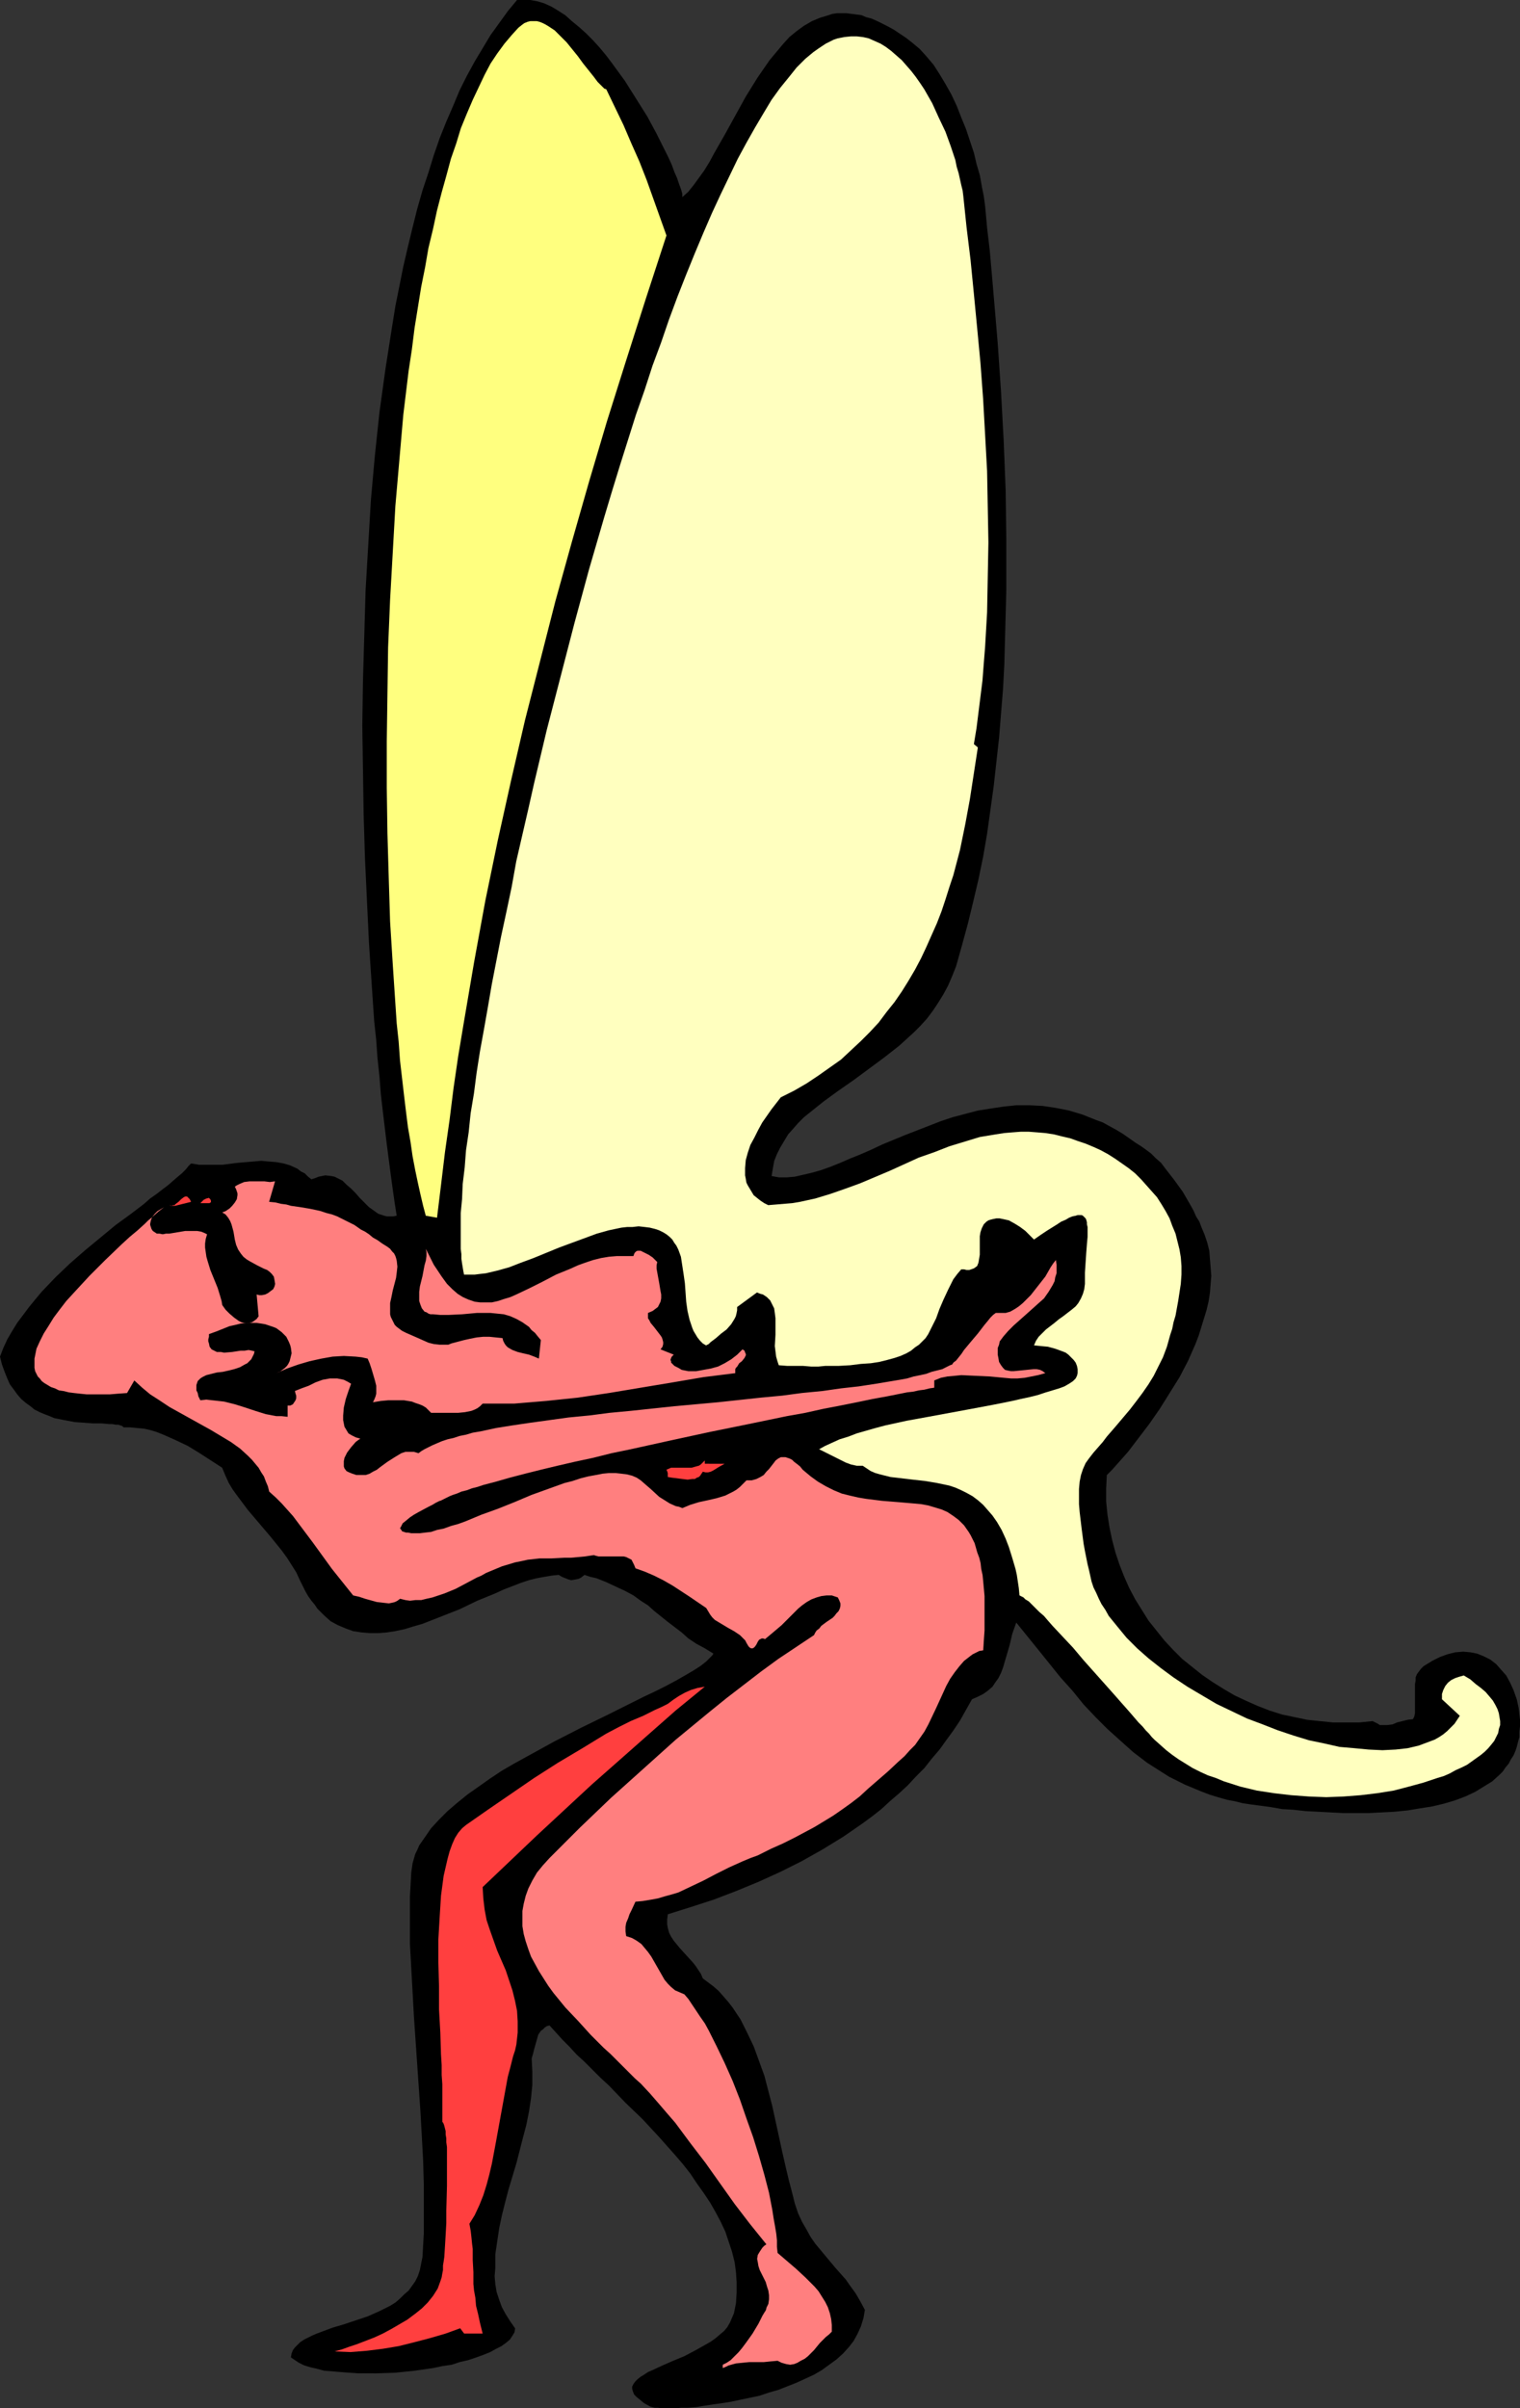 <?xml version="1.0" encoding="UTF-8" standalone="no"?>
<svg
   version="1.0"
   width="98.288mm"
   height="155.668mm"
   id="svg8"
   sodipodi:docname="Fairy 014.wmf"
   xmlns:inkscape="http://www.inkscape.org/namespaces/inkscape"
   xmlns:sodipodi="http://sodipodi.sourceforge.net/DTD/sodipodi-0.dtd"
   xmlns="http://www.w3.org/2000/svg"
   xmlns:svg="http://www.w3.org/2000/svg">
  <rect width="100%" height="100%" fill="#333333" stroke="none"/>
  <sodipodi:namedview
     id="namedview8"
     pagecolor="#ffffff"
     bordercolor="#000000"
     borderopacity="0.25"
     inkscape:showpageshadow="2"
     inkscape:pageopacity="0.0"
     inkscape:pagecheckerboard="0"
     inkscape:deskcolor="#d1d1d1"
     inkscape:document-units="mm" />
  <defs
     id="defs1">
    <pattern
       id="WMFhbasepattern"
       patternUnits="userSpaceOnUse"
       width="6"
       height="6"
       x="0"
       y="0" />
  </defs>
  <path
     style="fill:#000000;fill-opacity:1;fill-rule:evenodd;stroke:none"
     d="m 166.755,48.154 1.454,-1.293 1.293,-1.616 1.293,-1.778 1.293,-1.778 1.293,-2.101 1.131,-2.101 2.585,-4.525 2.585,-4.686 2.585,-4.686 2.909,-4.686 1.454,-2.101 1.454,-2.101 1.616,-1.939 1.616,-1.939 1.616,-1.778 1.777,-1.454 1.777,-1.293 1.939,-1.131 1.939,-0.808 2.101,-0.646 0.97,-0.323 1.131,-0.162 h 1.131 1.131 l 1.293,0.162 2.424,0.323 1.131,0.485 1.293,0.323 1.454,0.646 1.293,0.646 1.293,0.646 1.454,0.808 1.454,0.97 1.454,0.97 1.454,1.131 1.939,1.616 1.616,1.778 1.777,2.101 1.454,2.262 1.454,2.424 1.454,2.585 1.293,2.747 1.131,2.909 1.131,2.747 0.97,2.909 0.97,2.909 0.646,2.747 0.808,2.747 0.485,2.747 0.485,2.424 0.323,2.424 0.485,5.333 0.646,5.494 0.485,5.494 0.485,5.656 0.485,5.656 0.485,5.817 0.808,11.796 0.646,11.958 0.485,12.119 0.162,12.119 v 12.281 l -0.323,12.119 -0.162,5.979 -0.323,6.14 -0.485,5.979 -0.485,5.979 -0.646,5.817 -0.646,5.817 -0.808,5.817 -0.808,5.817 -0.97,5.656 -1.131,5.494 -1.293,5.494 -1.293,5.333 -1.454,5.333 -1.454,5.171 -0.97,2.424 -0.97,2.262 -1.131,2.101 -1.293,2.101 -1.293,1.939 -1.454,1.939 -1.616,1.778 -1.616,1.616 -1.777,1.616 -1.777,1.616 -3.716,2.909 -3.716,2.747 -3.716,2.747 -3.716,2.585 -3.555,2.585 -1.616,1.293 -1.616,1.293 -1.616,1.293 -1.454,1.454 -1.131,1.293 -1.293,1.454 -0.97,1.616 -0.97,1.616 -0.808,1.616 -0.646,1.616 -0.323,1.778 -0.323,1.939 1.777,0.323 h 1.939 l 1.939,-0.162 2.101,-0.485 2.101,-0.485 2.262,-0.646 2.262,-0.808 2.424,-0.97 2.585,-1.131 2.424,-0.97 2.585,-1.131 2.747,-1.293 5.494,-2.262 5.817,-2.262 2.909,-1.131 2.909,-0.97 3.07,-0.808 3.07,-0.808 3.07,-0.485 3.232,-0.485 3.07,-0.323 h 3.232 l 3.232,0.162 3.232,0.485 3.232,0.646 3.232,0.97 3.232,1.293 1.777,0.646 1.454,0.808 1.777,0.97 1.616,0.97 1.616,1.131 1.616,1.131 1.293,0.808 1.131,0.808 1.293,0.97 1.131,1.131 1.293,1.131 0.97,1.293 2.262,2.909 2.101,2.909 1.777,3.07 0.808,1.454 0.646,1.454 0.808,1.293 0.485,1.293 0.808,1.939 0.646,1.939 0.485,1.939 0.162,2.101 0.162,1.939 0.162,2.101 -0.162,1.939 -0.162,2.101 -0.323,2.101 -0.485,2.101 -0.646,2.101 -0.646,2.101 -0.646,2.101 -0.808,2.101 -1.777,4.04 -2.101,4.04 -2.424,3.878 -2.424,3.878 -2.585,3.717 -2.585,3.393 -2.585,3.393 -2.585,2.909 -1.293,1.454 -1.293,1.293 -0.162,3.232 v 3.232 l 0.323,3.232 0.485,3.07 0.646,3.07 0.808,3.07 0.97,2.909 1.131,2.909 1.293,2.909 1.454,2.747 1.616,2.585 1.616,2.585 1.939,2.424 1.939,2.424 2.101,2.262 2.262,2.262 2.424,1.939 2.424,1.939 2.585,1.778 2.585,1.616 2.747,1.616 2.747,1.293 2.909,1.293 2.909,1.131 3.07,0.97 3.07,0.646 3.07,0.646 3.07,0.323 3.232,0.323 h 3.232 3.232 l 3.232,-0.323 0.646,0.323 0.646,0.323 0.485,0.323 h 0.646 1.131 l 1.293,-0.162 1.131,-0.485 1.293,-0.323 1.293,-0.323 1.293,-0.162 0.323,-0.646 0.162,-0.808 v -1.778 -1.778 -0.97 -0.808 -1.778 l 0.162,-0.808 v -0.808 l 0.323,-0.808 0.485,-0.646 0.485,-0.646 0.646,-0.646 2.101,-1.293 1.939,-0.97 1.777,-0.646 1.939,-0.485 1.939,-0.162 1.777,0.162 1.616,0.323 1.616,0.646 1.616,0.808 1.454,1.131 1.131,1.293 1.293,1.454 0.97,1.778 0.808,1.778 0.808,2.262 0.485,2.262 0.162,1.454 0.162,1.454 v 1.293 l -0.162,1.454 v 1.293 l -0.323,1.131 -0.323,1.293 -0.323,0.97 -0.485,1.131 -0.646,0.97 -0.485,0.97 -0.808,0.97 -0.646,0.97 -0.808,0.808 -1.777,1.616 -2.101,1.293 -2.101,1.293 -2.424,1.131 -2.585,0.97 -2.747,0.808 -2.747,0.646 -3.07,0.485 -2.909,0.485 -3.232,0.323 -3.07,0.162 -3.232,0.162 h -3.07 -3.232 l -3.07,-0.162 -3.07,-0.162 -3.07,-0.162 -2.909,-0.323 -2.747,-0.162 -2.747,-0.485 -2.424,-0.323 -2.424,-0.323 -2.101,-0.323 -1.939,-0.485 -1.777,-0.323 -2.262,-0.646 -2.101,-0.646 -2.101,-0.808 -1.939,-0.808 -1.939,-0.808 -1.939,-0.97 -1.939,-0.97 -1.777,-1.131 -3.555,-2.262 -3.393,-2.585 -3.07,-2.747 -3.232,-2.909 -2.909,-2.909 -2.909,-3.07 -2.747,-3.393 -2.909,-3.232 -5.332,-6.625 -5.494,-6.787 -0.97,2.747 -0.646,2.747 -0.808,2.747 -0.808,2.747 -0.485,1.293 -0.646,1.293 -0.808,1.131 -0.646,0.97 -1.131,0.97 -1.131,0.808 -1.293,0.646 -1.454,0.646 -1.454,2.585 -1.454,2.585 -1.616,2.424 -1.777,2.424 -1.616,2.262 -1.939,2.262 -1.777,2.262 -2.101,2.101 -1.939,2.101 -2.101,1.939 -2.262,1.939 -2.101,1.939 -2.262,1.778 -2.424,1.778 -4.686,3.232 -5.009,3.07 -5.171,2.909 -5.171,2.585 -5.332,2.424 -5.494,2.262 -5.494,2.101 -5.494,1.778 -5.655,1.778 -0.162,1.293 v 1.131 l 0.162,0.97 0.323,1.131 0.485,0.97 0.646,0.97 1.454,1.778 3.232,3.555 0.646,0.808 0.646,0.97 0.646,0.97 0.485,1.131 1.293,0.97 1.293,0.97 1.293,1.131 1.131,1.293 1.131,1.293 1.131,1.454 0.97,1.454 0.97,1.454 1.616,3.232 1.616,3.393 1.293,3.555 1.293,3.555 0.97,3.717 0.97,3.717 1.616,7.433 0.808,3.717 0.808,3.555 0.808,3.393 0.808,3.07 0.646,2.585 0.808,2.424 0.97,2.101 1.131,1.939 0.97,1.778 1.131,1.616 2.424,2.909 2.424,2.909 2.585,2.909 1.131,1.616 1.293,1.778 1.131,1.939 1.131,2.101 -0.323,1.939 -0.646,2.101 -0.808,1.778 -0.97,1.778 -1.131,1.454 -1.454,1.616 -1.616,1.454 -1.777,1.293 -1.777,1.293 -1.939,1.131 -2.101,0.97 -2.101,0.97 -4.524,1.778 -2.262,0.646 -2.424,0.808 -4.686,0.97 -2.262,0.485 -2.101,0.323 -2.262,0.323 -2.101,0.323 -1.939,0.323 -1.939,0.162 h -1.777 l -1.616,0.162 h -1.454 -1.454 l -1.131,-0.162 h -0.808 l -0.646,-0.162 -0.485,-0.162 -1.454,-0.808 -0.97,-0.808 -0.808,-0.646 -0.646,-0.646 -0.323,-0.808 -0.162,-0.646 v -0.485 l 0.323,-0.646 0.485,-0.646 0.485,-0.485 0.808,-0.646 0.808,-0.485 0.97,-0.646 1.131,-0.485 2.424,-1.131 2.585,-1.131 2.747,-1.131 2.747,-1.454 2.585,-1.454 1.131,-0.646 1.131,-0.808 1.131,-0.97 0.97,-0.808 0.808,-0.97 0.646,-1.131 0.485,-1.131 0.485,-1.131 0.485,-2.424 0.162,-2.585 v -2.585 l -0.162,-2.424 -0.323,-2.424 -0.646,-2.585 -0.808,-2.424 -0.808,-2.424 -1.131,-2.424 -1.293,-2.424 -1.293,-2.262 -1.616,-2.424 -1.616,-2.262 -1.616,-2.424 -1.777,-2.262 -1.939,-2.262 -3.878,-4.363 -4.04,-4.363 -4.201,-4.04 -4.04,-4.201 -2.101,-1.939 -1.939,-1.939 -1.939,-1.939 -1.939,-1.778 -1.777,-1.939 -1.616,-1.616 -1.616,-1.778 -1.616,-1.778 -0.646,0.162 -0.485,0.323 -0.485,0.485 -0.485,0.323 -0.646,0.97 -0.323,1.131 -0.646,2.262 -0.323,1.293 -0.323,1.131 0.162,3.232 v 3.232 l -0.323,3.232 -0.485,3.232 -0.646,3.232 -0.808,3.07 -1.616,6.302 -0.97,3.232 -0.97,3.232 -0.808,3.07 -0.808,3.232 -0.646,3.07 -0.485,3.232 -0.485,3.232 v 3.393 l -0.162,1.939 0.162,1.939 0.323,1.939 0.646,1.939 0.646,1.778 0.97,1.778 1.131,1.778 1.131,1.616 -0.162,0.97 -0.485,0.808 -0.646,0.97 -0.97,0.808 -1.131,0.808 -1.293,0.646 -1.454,0.808 -1.616,0.646 -1.777,0.646 -1.939,0.646 -2.101,0.485 -1.939,0.646 -2.262,0.323 -2.262,0.485 -4.524,0.646 -4.686,0.485 -4.848,0.162 H 89.518 87.417 l -2.262,-0.162 -2.101,-0.162 -1.939,-0.162 -1.939,-0.162 -1.777,-0.485 -1.454,-0.323 -1.616,-0.485 -1.293,-0.646 -0.97,-0.646 -0.97,-0.646 0.162,-0.97 0.323,-0.808 0.485,-0.646 0.646,-0.646 0.646,-0.646 0.97,-0.646 0.97,-0.485 0.97,-0.485 1.131,-0.485 1.293,-0.485 2.585,-0.97 2.747,-0.808 2.909,-0.97 2.909,-0.97 2.909,-1.293 2.585,-1.293 1.293,-0.808 1.131,-0.97 0.97,-0.97 1.131,-0.97 0.808,-1.131 0.808,-1.131 0.646,-1.293 0.485,-1.454 0.323,-1.616 0.323,-1.616 0.323,-5.817 v -5.817 -5.979 l -0.162,-5.817 -0.323,-5.979 -0.323,-5.817 -0.808,-11.796 -0.808,-11.796 -0.646,-11.796 -0.323,-5.817 v -5.817 -5.817 l 0.323,-5.817 0.162,-1.131 0.162,-1.131 0.323,-1.131 0.323,-1.131 0.485,-0.97 0.485,-1.131 1.454,-2.101 1.454,-2.101 1.939,-2.101 2.101,-2.101 2.262,-1.939 2.585,-2.101 2.747,-1.939 2.747,-1.939 2.909,-1.939 3.07,-1.778 3.232,-1.778 6.463,-3.555 6.625,-3.393 6.302,-3.07 3.232,-1.616 2.909,-1.454 2.909,-1.454 2.747,-1.293 2.585,-1.293 2.424,-1.293 2.262,-1.293 1.939,-1.131 1.777,-1.131 1.454,-1.131 0.485,-0.485 0.485,-0.485 0.485,-0.485 0.323,-0.485 -2.101,-1.293 -2.101,-1.131 -1.939,-1.293 -1.616,-1.454 -3.393,-2.585 -3.232,-2.585 -1.616,-1.454 -1.777,-1.131 -1.777,-1.293 -2.101,-1.131 -2.101,-0.97 -2.424,-1.131 -2.424,-0.97 -1.454,-0.323 -1.454,-0.485 -0.808,0.646 -0.646,0.323 -0.808,0.162 -0.97,0.162 -0.646,-0.162 -0.808,-0.323 -0.808,-0.323 -0.808,-0.485 -1.616,0.162 -1.939,0.323 -1.777,0.323 -1.939,0.485 -1.939,0.646 -2.101,0.808 -2.101,0.808 -2.101,0.97 -4.363,1.778 -4.363,2.101 -4.524,1.778 -4.524,1.778 -2.262,0.646 -2.101,0.646 -2.262,0.485 -2.101,0.323 -2.101,0.162 h -2.101 l -1.939,-0.162 -2.101,-0.323 -1.777,-0.646 -1.939,-0.808 -1.777,-0.97 -1.616,-1.454 -0.808,-0.808 -0.808,-0.808 -0.646,-0.97 -0.808,-0.97 -0.808,-1.131 -0.646,-1.131 -0.646,-1.293 -0.646,-1.293 -0.97,-2.101 -1.131,-1.778 -1.131,-1.778 -1.293,-1.778 -2.747,-3.393 -2.747,-3.232 -2.747,-3.232 -2.424,-3.232 -1.293,-1.778 -0.97,-1.616 -0.808,-1.778 -0.808,-1.939 -2.747,-1.778 -2.747,-1.778 -2.909,-1.778 -3.07,-1.454 -2.909,-1.293 -1.616,-0.646 -1.616,-0.485 -1.454,-0.323 -1.616,-0.162 -1.777,-0.162 h -1.616 l -0.323,-0.323 -0.485,-0.162 -0.485,-0.162 h -0.646 l -0.808,-0.162 h -0.808 l -1.777,-0.162 h -2.101 l -2.262,-0.162 -2.262,-0.162 -2.585,-0.485 -2.424,-0.485 -1.131,-0.485 -1.293,-0.485 -1.131,-0.485 -1.293,-0.646 -0.97,-0.808 -1.131,-0.808 -1.131,-0.97 -0.97,-1.131 -0.808,-1.131 -0.97,-1.293 -0.646,-1.454 -0.646,-1.616 -0.646,-1.778 L 0,331.423 l 0.808,-2.101 0.97,-2.101 1.131,-1.939 1.293,-2.101 1.454,-1.939 1.454,-1.939 1.454,-1.778 1.616,-1.939 3.393,-3.555 3.555,-3.393 3.716,-3.232 3.716,-3.07 3.716,-3.07 3.555,-2.585 3.393,-2.585 1.454,-1.293 1.616,-1.131 1.454,-1.131 1.293,-0.97 1.293,-1.131 1.131,-0.97 0.97,-0.808 0.97,-0.97 0.646,-0.808 0.646,-0.646 1.939,0.323 h 1.939 1.939 1.777 l 3.878,-0.485 3.878,-0.323 1.777,-0.162 1.777,0.162 1.939,0.162 1.777,0.323 1.616,0.485 1.777,0.808 0.808,0.646 0.97,0.485 0.808,0.808 0.808,0.646 0.97,-0.323 0.808,-0.323 0.808,-0.162 0.808,-0.162 1.454,0.162 0.808,0.162 0.646,0.323 1.293,0.646 0.97,0.97 1.131,0.97 1.131,1.131 0.97,1.131 1.131,1.131 1.131,1.131 1.131,0.808 1.131,0.808 1.454,0.485 0.646,0.162 h 0.808 0.808 l 0.808,-0.162 -0.485,-3.07 -0.485,-3.393 -0.485,-3.555 -0.485,-3.717 -0.485,-3.717 -0.485,-4.04 -0.485,-4.04 -0.485,-4.201 -0.323,-4.201 -0.485,-4.525 -0.323,-4.525 -0.485,-4.525 -0.323,-4.686 -0.323,-4.848 -0.323,-4.848 -0.323,-5.009 -0.485,-10.18 -0.485,-10.342 -0.323,-10.665 -0.162,-10.827 -0.162,-10.827 0.162,-10.988 0.323,-11.15 0.323,-10.988 0.646,-10.988 0.646,-10.988 0.97,-10.827 1.131,-10.665 1.454,-10.503 0.808,-5.171 0.808,-5.171 0.808,-5.009 0.97,-4.848 0.97,-4.848 1.131,-4.848 1.131,-4.686 1.131,-4.525 1.293,-4.525 1.454,-4.363 1.293,-4.201 1.454,-4.201 1.616,-4.04 1.616,-3.717 1.616,-3.878 1.777,-3.555 1.939,-3.555 1.939,-3.232 1.939,-3.232 2.101,-2.909 2.101,-2.909 L 126.359,0 h 1.616 1.616 l 1.777,0.323 1.616,0.485 1.777,0.808 1.616,0.97 1.777,1.131 1.616,1.454 1.777,1.454 1.616,1.454 1.777,1.778 1.616,1.778 1.616,1.939 1.454,1.939 3.07,4.201 2.747,4.363 2.747,4.363 1.131,2.101 1.131,2.101 0.97,1.939 0.97,1.939 0.97,1.939 0.808,1.778 0.646,1.778 0.646,1.454 0.485,1.454 0.485,1.293 0.323,1.131 z"
     id="path1" />
  <path
     style="fill:#ffff7f;fill-opacity:1;fill-rule:evenodd;stroke:none"
     d="m 148.173,21.815 2.101,4.363 2.101,4.363 1.939,4.525 1.939,4.363 1.777,4.525 1.616,4.525 3.232,9.049 -5.009,15.351 -4.848,15.19 -4.686,14.866 -4.363,14.705 -4.201,14.705 -4.04,14.543 -3.716,14.543 -3.716,14.543 -3.393,14.705 -3.232,14.543 -3.07,14.866 -2.747,15.028 -1.293,7.595 -1.293,7.595 -1.293,7.756 -1.131,7.756 -0.97,7.756 -1.131,7.918 -0.97,8.08 -0.97,7.918 -2.747,-0.485 -0.646,-2.424 -0.646,-2.747 -0.646,-2.909 -0.646,-3.07 -0.646,-3.393 -0.485,-3.393 -0.646,-3.717 -0.485,-3.878 -0.485,-4.04 -0.485,-4.201 -0.485,-4.201 -0.323,-4.525 -0.485,-4.525 -0.323,-4.848 -0.323,-4.848 -0.323,-4.848 -0.323,-5.171 -0.323,-5.171 -0.323,-10.503 -0.162,-5.494 -0.162,-5.494 -0.162,-11.15 v -11.311 l 0.162,-11.473 0.162,-11.473 0.485,-11.635 0.646,-11.473 0.646,-11.473 0.97,-11.15 0.97,-11.15 1.293,-10.665 0.808,-5.333 0.646,-5.171 0.808,-5.009 0.808,-5.009 0.97,-4.848 0.808,-4.686 1.131,-4.686 0.97,-4.525 1.131,-4.363 1.131,-4.04 1.131,-4.201 1.293,-3.717 1.131,-3.717 1.454,-3.555 1.454,-3.393 1.454,-3.07 1.454,-3.07 1.454,-2.747 1.616,-2.424 1.777,-2.424 1.777,-2.101 1.616,-1.778 0.808,-0.646 0.646,-0.485 0.808,-0.323 0.646,-0.162 h 0.808 0.808 l 0.646,0.162 0.808,0.323 0.646,0.323 0.808,0.485 1.454,0.97 1.454,1.454 1.454,1.454 2.747,3.393 1.293,1.778 1.293,1.616 1.293,1.616 0.97,1.293 1.131,1.131 0.485,0.485 z"
     id="path2" />
  <path
     style="fill:#ffffbf;fill-opacity:1;fill-rule:evenodd;stroke:none"
     d="m 238.013,181.79 0.97,0.808 -0.97,6.302 -0.97,6.302 -1.131,6.14 -1.293,6.302 -1.616,6.14 -0.97,2.909 -0.97,3.07 -0.97,2.909 -1.131,2.909 -1.293,2.909 -1.293,2.909 -1.293,2.747 -1.454,2.747 -1.616,2.747 -1.616,2.585 -1.777,2.585 -1.939,2.424 -1.939,2.585 -2.101,2.262 -2.262,2.262 -2.424,2.262 -2.424,2.262 -2.747,1.939 -2.747,1.939 -2.909,1.939 -3.07,1.778 -3.232,1.616 -1.131,1.454 -1.131,1.454 -1.131,1.616 -1.131,1.616 -0.97,1.778 -0.97,1.939 -0.97,1.778 -0.646,1.939 -0.485,1.778 -0.162,1.939 v 0.97 0.808 l 0.162,0.808 0.162,0.97 0.323,0.646 0.485,0.808 0.485,0.808 0.485,0.808 0.808,0.646 0.808,0.646 0.97,0.646 0.97,0.485 1.939,-0.162 1.939,-0.162 1.939,-0.162 1.939,-0.323 3.716,-0.808 3.716,-1.131 3.716,-1.293 3.555,-1.293 7.271,-3.07 7.11,-3.232 3.716,-1.293 3.716,-1.454 3.716,-1.131 3.716,-1.131 3.878,-0.646 2.101,-0.323 1.939,-0.162 2.101,-0.162 h 1.939 l 2.101,0.162 1.939,0.162 2.101,0.323 1.939,0.485 2.101,0.485 1.777,0.646 1.939,0.646 1.939,0.808 1.777,0.808 1.777,0.97 1.777,1.131 1.616,1.131 1.616,1.131 1.616,1.293 1.454,1.454 1.293,1.454 1.293,1.454 1.293,1.454 1.131,1.778 0.97,1.616 0.97,1.778 0.646,1.778 0.808,1.939 0.485,1.939 0.485,1.939 0.323,1.939 0.162,2.101 v 2.101 l -0.162,2.262 -0.323,2.101 -0.323,2.101 -0.323,1.778 -0.323,1.778 -0.485,1.616 -0.323,1.616 -0.485,1.454 -0.808,2.909 -0.97,2.585 -1.131,2.262 -1.131,2.262 -1.293,2.101 -1.454,2.101 -1.454,1.939 -1.616,2.101 -1.777,2.101 -1.777,2.101 -2.101,2.424 -0.97,1.293 -1.131,1.293 -1.131,1.293 -1.131,1.454 -0.808,1.131 -0.646,1.454 -0.485,1.454 -0.323,1.616 -0.162,1.778 v 1.778 1.939 l 0.162,1.939 0.485,4.04 0.485,3.717 0.323,1.778 0.323,1.616 0.323,1.616 0.323,1.293 0.323,1.454 0.323,1.454 0.485,1.454 0.646,1.293 0.646,1.454 0.646,1.293 0.97,1.454 0.808,1.454 2.101,2.585 2.262,2.747 2.585,2.585 2.747,2.424 3.07,2.424 3.07,2.262 3.393,2.262 3.555,2.101 3.555,2.101 3.716,1.778 3.716,1.778 3.878,1.454 3.716,1.454 3.878,1.293 3.716,1.131 3.878,0.808 3.555,0.808 3.716,0.323 3.393,0.323 3.393,0.162 3.232,-0.162 1.454,-0.162 1.454,-0.162 2.747,-0.646 1.293,-0.485 1.293,-0.485 1.293,-0.485 1.131,-0.646 0.97,-0.646 0.97,-0.808 1.777,-1.778 0.646,-0.97 0.646,-0.97 -4.363,-4.04 v -1.293 l 0.323,-0.97 0.485,-0.97 0.646,-0.808 0.808,-0.646 0.97,-0.485 0.97,-0.323 1.131,-0.323 1.616,0.97 1.293,1.131 1.293,0.97 1.131,0.97 0.97,1.131 0.808,0.97 0.646,1.131 0.485,0.97 0.323,0.97 0.162,0.97 0.162,0.97 v 0.97 l -0.323,0.97 -0.162,0.97 -0.485,0.97 -0.485,0.97 -0.646,0.808 -0.808,0.97 -0.808,0.808 -0.97,0.808 -1.131,0.808 -1.131,0.808 -1.131,0.808 -1.293,0.646 -1.454,0.646 -1.454,0.808 -1.454,0.646 -1.616,0.485 -3.393,1.131 -3.555,0.97 -3.716,0.97 -4.04,0.646 -4.04,0.485 -4.201,0.323 -4.201,0.162 -4.201,-0.162 -4.363,-0.323 -4.201,-0.485 -4.201,-0.646 -4.04,-0.97 -4.04,-1.293 -1.939,-0.808 -1.939,-0.646 -1.777,-0.808 -1.939,-0.97 -3.393,-2.101 -1.616,-1.131 -1.454,-1.131 -1.454,-1.293 -1.454,-1.293 -0.646,-0.646 -0.646,-0.808 -0.808,-0.808 -0.808,-0.97 -0.97,-0.97 -0.97,-1.131 -0.97,-1.131 -1.131,-1.293 -1.293,-1.454 -1.131,-1.293 -2.585,-2.909 -5.332,-5.979 -2.585,-3.07 -2.585,-2.747 -2.424,-2.585 -1.131,-1.293 -0.97,-1.131 -1.131,-0.97 -0.97,-0.97 -0.808,-0.808 -0.808,-0.808 -0.808,-0.485 -0.485,-0.485 -0.646,-0.323 -0.323,-0.162 -0.162,-1.778 -0.485,-3.232 -0.323,-1.454 -0.808,-2.747 -0.808,-2.585 -0.808,-2.101 -0.97,-2.101 -1.131,-1.939 -1.131,-1.616 -1.131,-1.293 -1.131,-1.293 -1.293,-1.131 -1.293,-0.97 -1.454,-0.808 -1.293,-0.646 -1.454,-0.646 -1.454,-0.485 -3.07,-0.646 -2.909,-0.485 -2.909,-0.323 -2.747,-0.323 -2.747,-0.323 -1.293,-0.323 -1.293,-0.323 -1.131,-0.323 -1.131,-0.485 -0.97,-0.646 -0.97,-0.646 h -0.808 -0.646 l -1.454,-0.323 -1.293,-0.485 -1.293,-0.646 -2.585,-1.293 -1.293,-0.646 -1.293,-0.646 1.454,-0.808 1.777,-0.808 1.777,-0.808 2.101,-0.646 2.101,-0.808 2.262,-0.646 2.262,-0.646 2.424,-0.646 5.171,-1.131 5.332,-0.97 10.503,-1.939 5.171,-0.97 4.848,-0.97 2.101,-0.485 2.262,-0.485 1.939,-0.485 1.939,-0.646 1.616,-0.485 1.616,-0.485 1.293,-0.485 1.131,-0.646 0.97,-0.646 0.646,-0.646 0.323,-0.646 0.162,-0.646 v -0.97 l -0.162,-0.808 -0.323,-0.808 -0.485,-0.646 -0.646,-0.646 -0.646,-0.646 -0.646,-0.485 -0.808,-0.323 -1.777,-0.646 -1.777,-0.485 -1.777,-0.162 -1.616,-0.162 0.485,-1.131 0.646,-0.97 0.97,-0.97 0.808,-0.808 2.101,-1.616 0.97,-0.808 1.131,-0.808 2.101,-1.616 0.97,-0.808 0.646,-0.808 0.646,-1.131 0.485,-1.131 0.323,-1.131 0.162,-1.293 v -2.747 l 0.162,-2.424 0.162,-2.424 0.162,-2.101 0.162,-1.778 v -1.616 -0.808 l -0.162,-0.646 v -0.485 l -0.162,-0.646 -0.162,-0.323 -0.323,-0.323 -0.323,-0.323 -0.323,-0.162 h -0.485 -0.485 l -0.485,0.162 -0.808,0.162 -0.808,0.323 -0.808,0.485 -1.131,0.485 -0.97,0.646 -1.293,0.808 -1.293,0.808 -1.454,0.97 -1.616,1.131 -0.97,-0.97 -1.131,-1.131 -1.293,-0.97 -1.293,-0.808 -1.454,-0.808 -1.454,-0.323 -0.808,-0.162 h -0.808 l -0.808,0.162 -0.646,0.162 -0.485,0.162 -0.485,0.323 -0.646,0.646 -0.485,0.97 -0.323,0.97 -0.162,0.97 v 1.131 3.393 l -0.162,0.97 -0.162,0.97 -0.323,0.808 -0.646,0.485 -0.323,0.162 -0.485,0.162 -0.485,0.162 h -0.646 l -0.646,-0.162 h -0.646 l -0.97,1.131 -0.97,1.293 -0.646,1.293 -0.646,1.293 -1.131,2.424 -0.97,2.262 -0.808,2.262 -0.97,1.939 -0.97,1.939 -0.646,0.97 -0.808,0.808 -0.808,0.808 -0.97,0.646 -0.97,0.808 -1.131,0.646 -1.454,0.646 -1.454,0.485 -1.777,0.485 -1.939,0.485 -2.101,0.323 -2.424,0.162 -2.585,0.323 -2.909,0.162 h -3.232 l -1.616,0.162 h -1.777 l -1.939,-0.162 h -1.939 -1.939 l -2.101,-0.162 -0.323,-0.97 -0.323,-1.131 -0.162,-1.293 -0.162,-1.293 0.162,-2.747 v -2.747 -1.293 l -0.162,-1.293 -0.162,-1.131 -0.485,-0.97 -0.485,-0.97 -0.808,-0.808 -0.97,-0.646 -0.646,-0.162 -0.808,-0.323 -4.848,3.555 v 0.808 l -0.162,0.808 -0.162,0.646 -0.323,0.646 -0.808,1.293 -1.131,1.293 -1.293,0.97 -1.293,1.131 -1.293,0.97 -0.485,0.485 -0.646,0.323 -0.808,-0.485 -0.646,-0.646 -0.646,-0.808 -0.485,-0.808 -0.485,-0.808 -0.323,-0.808 -0.646,-1.939 -0.485,-2.101 -0.323,-2.262 -0.323,-4.525 -0.323,-2.262 -0.323,-2.101 -0.323,-2.101 -0.646,-1.778 -0.485,-0.97 -0.485,-0.646 -0.485,-0.808 -0.646,-0.646 -0.808,-0.646 -0.808,-0.485 -0.97,-0.485 -0.97,-0.323 -1.293,-0.323 -1.293,-0.162 -1.454,-0.162 -1.454,0.162 h -1.293 l -1.454,0.162 -3.07,0.646 -2.909,0.808 -3.07,1.131 -3.07,1.131 -3.07,1.131 -6.302,2.585 -3.07,1.131 -2.909,1.131 -2.909,0.808 -2.747,0.646 -1.454,0.162 -1.293,0.162 h -1.293 -1.293 l -0.162,-0.808 -0.162,-0.97 -0.162,-0.97 -0.162,-1.131 v -1.131 l -0.162,-1.293 v -1.131 -4.363 -3.232 l 0.323,-3.393 0.162,-3.717 0.485,-4.04 0.323,-4.201 0.646,-4.363 0.485,-4.686 0.808,-4.848 0.646,-5.009 0.808,-5.171 0.97,-5.333 0.97,-5.494 0.97,-5.656 1.131,-5.817 1.131,-5.817 1.293,-5.979 1.293,-6.14 1.131,-6.302 1.454,-6.302 1.454,-6.302 1.454,-6.464 3.07,-12.927 3.393,-13.089 3.393,-13.089 3.555,-13.089 3.716,-12.766 1.939,-6.464 1.939,-6.302 1.939,-6.14 1.939,-6.14 2.101,-5.979 1.939,-5.979 2.101,-5.656 1.939,-5.656 2.101,-5.656 2.101,-5.333 2.101,-5.171 2.101,-5.009 2.101,-4.848 2.101,-4.525 2.101,-4.363 2.101,-4.363 2.101,-3.878 2.101,-3.717 2.101,-3.555 1.939,-3.232 2.101,-2.909 2.101,-2.585 1.939,-2.424 2.101,-2.101 0.97,-0.808 0.97,-0.808 1.131,-0.808 0.97,-0.646 0.97,-0.646 0.97,-0.485 0.97,-0.485 0.97,-0.323 1.616,-0.323 1.616,-0.162 h 1.454 l 1.454,0.162 1.454,0.323 1.454,0.646 1.454,0.646 1.293,0.808 1.293,0.97 1.293,1.131 1.293,1.131 1.131,1.293 1.131,1.293 1.131,1.454 1.131,1.616 0.97,1.454 1.939,3.393 1.616,3.555 1.616,3.393 1.293,3.555 1.131,3.393 0.323,1.616 0.485,1.616 0.323,1.454 0.323,1.454 0.323,1.293 0.162,1.293 0.808,7.756 0.97,7.918 0.808,8.241 0.808,8.403 0.808,8.564 0.646,8.726 0.485,8.726 0.485,8.888 0.162,8.726 0.162,8.726 -0.162,8.564 -0.162,8.564 -0.485,8.403 -0.323,4.04 -0.323,4.201 -0.485,3.878 -0.485,3.878 -0.485,3.878 z"
     id="path3" />
  <path
     style="fill:#ff7f7f;fill-opacity:1;fill-rule:evenodd;stroke:none"
     d="m 67.219,288.602 -1.454,5.009 1.616,0.162 1.293,0.323 1.293,0.162 1.131,0.323 2.262,0.323 1.939,0.323 1.616,0.323 1.454,0.323 1.454,0.485 1.293,0.323 1.293,0.485 1.293,0.646 1.293,0.646 1.616,0.808 1.616,1.131 0.97,0.485 0.97,0.646 0.97,0.808 1.131,0.646 1.131,0.808 1.293,0.808 0.646,0.485 0.485,0.646 0.485,0.485 0.323,0.646 0.162,0.485 0.162,0.646 0.162,1.454 -0.162,1.454 -0.162,1.293 -0.808,3.07 -0.323,1.616 -0.323,1.454 v 1.454 1.293 l 0.162,0.646 0.323,0.646 0.323,0.646 0.323,0.646 0.485,0.485 0.646,0.485 0.646,0.485 0.97,0.485 2.585,1.131 1.454,0.646 1.454,0.646 1.293,0.323 1.454,0.162 h 1.454 0.646 l 0.808,-0.323 3.07,-0.808 1.454,-0.323 1.616,-0.323 1.616,-0.162 h 1.454 l 1.616,0.162 1.616,0.162 0.162,0.646 0.323,0.646 0.323,0.485 0.485,0.485 1.131,0.646 1.293,0.485 1.293,0.323 1.454,0.323 1.293,0.485 1.131,0.485 0.485,-4.525 -0.808,-0.97 -0.646,-0.808 -0.808,-0.646 -0.646,-0.808 -1.616,-1.131 -1.454,-0.808 -1.454,-0.646 -1.616,-0.485 -1.616,-0.162 -1.616,-0.162 h -1.777 -1.616 l -3.555,0.323 -3.393,0.162 h -1.939 l -1.777,-0.162 h -0.646 l -0.485,-0.162 -0.485,-0.323 -0.485,-0.162 -0.646,-0.808 -0.323,-0.808 -0.323,-0.97 v -1.131 -1.131 l 0.162,-1.293 0.646,-2.585 0.485,-2.585 0.323,-1.131 0.162,-1.131 v -0.97 l -0.162,-0.808 0.646,1.293 0.646,1.293 0.646,1.293 0.646,0.97 1.293,1.939 1.293,1.778 1.293,1.293 1.293,1.131 1.293,0.808 1.454,0.646 1.454,0.485 1.293,0.162 h 1.454 1.454 l 1.454,-0.323 1.454,-0.485 1.616,-0.485 1.454,-0.646 3.07,-1.454 3.232,-1.616 3.393,-1.778 3.555,-1.454 1.777,-0.808 1.777,-0.646 1.939,-0.646 1.939,-0.485 1.939,-0.323 1.939,-0.162 h 2.101 1.939 l 0.162,-0.485 0.162,-0.323 0.323,-0.323 0.323,-0.162 h 0.485 0.323 l 0.97,0.485 0.97,0.485 0.97,0.646 0.646,0.646 0.162,0.162 0.323,0.323 -0.162,0.808 v 0.808 l 0.323,1.778 0.323,1.778 0.323,1.939 0.162,0.808 v 0.97 l -0.162,0.808 -0.323,0.646 -0.323,0.646 -0.646,0.485 -0.646,0.485 -1.131,0.485 v 0.646 0.646 l 0.323,0.485 0.323,0.646 0.808,0.97 1.616,2.101 0.323,0.485 0.162,0.485 0.162,0.646 v 0.485 l -0.162,0.646 -0.485,0.646 3.232,1.293 -0.485,0.485 -0.162,0.323 -0.162,0.485 0.162,0.323 v 0.323 l 0.323,0.323 0.485,0.485 0.97,0.485 0.808,0.485 0.808,0.162 0.808,0.162 h 1.939 l 1.777,-0.323 1.777,-0.323 1.777,-0.485 1.616,-0.808 1.616,-0.97 1.454,-1.131 1.293,-1.293 0.485,0.323 0.162,0.485 0.162,0.323 v 0.323 l -0.162,0.323 -0.162,0.323 -0.646,0.808 -0.646,0.485 -0.485,0.808 -0.323,0.323 -0.162,0.323 v 0.485 0.485 l -7.756,0.97 -7.594,1.293 -15.512,2.585 -7.594,1.131 -7.756,0.808 -3.878,0.323 -3.878,0.323 h -3.878 -3.878 l -0.646,0.646 -0.646,0.485 -0.646,0.323 -0.808,0.323 -1.616,0.323 -1.616,0.162 h -3.393 -1.616 -1.616 l -0.646,-0.646 -0.646,-0.646 -0.808,-0.485 -0.808,-0.323 -0.97,-0.323 -0.808,-0.323 -1.939,-0.323 h -1.939 -1.939 l -1.777,0.162 -1.939,0.323 0.323,-0.646 0.323,-0.808 0.162,-0.646 v -0.646 -1.293 l -0.323,-1.293 -0.808,-2.747 -0.485,-1.454 -0.485,-1.131 -1.454,-0.323 -1.454,-0.162 -2.909,-0.162 -2.747,0.162 -2.747,0.485 -2.909,0.646 -2.747,0.808 -2.747,0.97 -2.585,1.131 0.808,-0.323 0.646,-0.485 0.646,-0.485 0.485,-0.485 0.323,-0.485 0.323,-0.646 0.162,-0.646 0.323,-1.293 -0.162,-1.293 -0.162,-0.646 -0.323,-0.808 -0.323,-0.646 -0.323,-0.646 -0.485,-0.485 -0.646,-0.646 -1.293,-0.97 -0.808,-0.323 -0.97,-0.323 -0.97,-0.323 -0.97,-0.162 -1.131,-0.162 h -1.131 -1.293 l -1.454,0.162 -1.293,0.323 -1.454,0.323 -1.616,0.646 -1.616,0.646 -1.777,0.646 v 0.646 l -0.162,0.646 v 0.485 l 0.162,0.485 0.162,0.808 0.485,0.646 0.646,0.323 0.646,0.323 h 0.97 l 0.808,0.162 1.939,-0.162 2.101,-0.323 h 0.97 l 0.97,-0.162 0.808,0.162 0.646,0.162 -0.162,0.646 -0.323,0.646 -0.323,0.646 -0.485,0.485 -0.485,0.485 -0.646,0.323 -1.131,0.646 -1.454,0.485 -1.293,0.323 -1.454,0.323 -1.454,0.162 -1.293,0.323 -1.293,0.323 -0.97,0.485 -0.485,0.323 -0.323,0.323 -0.323,0.323 -0.162,0.485 -0.162,0.485 v 0.646 0.646 l 0.323,0.646 0.162,0.808 0.485,0.97 1.454,-0.162 1.454,0.162 1.454,0.162 1.454,0.162 2.585,0.646 2.585,0.808 2.424,0.808 2.585,0.808 2.585,0.485 h 1.293 l 1.454,0.162 v -2.747 h 0.646 l 0.646,-0.323 0.323,-0.485 0.323,-0.485 0.162,-0.485 v -0.646 l -0.162,-0.485 -0.162,-0.646 1.616,-0.646 1.777,-0.646 1.616,-0.808 1.777,-0.646 1.777,-0.323 h 0.808 0.97 l 0.808,0.162 0.808,0.162 0.97,0.485 0.808,0.485 -0.646,1.778 -0.646,1.939 -0.485,2.101 -0.162,1.939 v 1.131 l 0.162,0.808 0.162,0.808 0.485,0.808 0.485,0.808 0.808,0.485 0.97,0.485 1.131,0.323 -0.485,0.323 -0.646,0.485 -1.131,1.293 -0.97,1.293 -0.323,0.646 -0.323,0.646 -0.162,0.808 v 0.646 0.646 l 0.162,0.485 0.485,0.646 0.646,0.323 0.808,0.323 0.97,0.323 h 1.131 1.131 l 0.97,-0.323 0.808,-0.485 0.97,-0.485 0.808,-0.646 1.777,-1.293 1.777,-1.131 0.808,-0.485 0.808,-0.485 0.97,-0.323 h 1.131 0.97 l 1.131,0.323 0.646,-0.485 0.808,-0.485 0.97,-0.485 0.97,-0.485 1.131,-0.485 1.131,-0.485 1.454,-0.485 1.454,-0.323 1.454,-0.485 1.616,-0.323 1.616,-0.485 1.939,-0.323 3.716,-0.808 4.04,-0.646 4.363,-0.646 4.686,-0.646 4.686,-0.646 5.009,-0.485 5.009,-0.646 5.171,-0.485 10.665,-1.131 10.665,-0.97 10.503,-1.131 5.171,-0.485 4.848,-0.646 5.009,-0.485 4.524,-0.646 4.363,-0.485 4.201,-0.646 3.878,-0.646 1.939,-0.323 1.777,-0.323 1.616,-0.485 1.616,-0.323 1.454,-0.323 1.293,-0.485 1.293,-0.323 1.293,-0.323 0.97,-0.485 0.97,-0.485 0.485,-0.162 0.323,-0.485 0.646,-0.485 0.646,-0.808 0.646,-0.808 0.646,-0.97 1.616,-1.939 1.777,-2.101 1.616,-2.101 0.808,-0.97 0.646,-0.808 0.646,-0.646 0.646,-0.485 h 1.131 1.293 l 1.131,-0.323 1.131,-0.646 0.97,-0.646 0.97,-0.808 0.97,-0.97 0.97,-0.97 1.777,-2.262 1.777,-2.262 1.293,-2.262 0.646,-0.97 0.646,-0.808 0.162,1.131 v 1.131 0.97 l -0.323,0.97 -0.162,0.97 -0.485,0.97 -0.485,0.808 -0.485,0.808 -1.131,1.616 -1.454,1.293 -3.07,2.747 -1.454,1.293 -1.454,1.293 -1.293,1.293 -1.131,1.293 -0.485,0.646 -0.485,0.646 -0.162,0.808 -0.323,0.808 v 0.808 0.808 l 0.162,0.808 0.162,0.97 0.485,0.808 0.485,0.646 0.485,0.485 0.646,0.162 0.808,0.162 h 0.646 l 1.616,-0.162 1.616,-0.162 1.616,-0.162 h 0.808 l 0.808,0.162 0.646,0.323 0.646,0.485 -1.777,0.485 -1.616,0.323 -1.616,0.323 -1.777,0.162 h -1.616 l -1.777,-0.162 -3.393,-0.323 -3.555,-0.162 -3.393,-0.162 -1.616,0.162 -1.777,0.162 -1.616,0.323 -1.616,0.646 v 1.778 l -1.131,0.162 -1.293,0.323 -1.293,0.162 -1.454,0.323 -1.454,0.162 -1.616,0.323 -3.232,0.646 -3.555,0.646 -3.878,0.808 -4.04,0.808 -4.201,0.808 -4.363,0.97 -4.524,0.808 -4.686,0.97 -4.686,0.97 -9.533,1.939 -9.695,2.101 -9.533,2.101 -4.686,0.97 -4.524,1.131 -4.524,0.97 -4.201,0.97 -4.04,0.97 -3.878,0.97 -3.716,0.97 -3.393,0.97 -3.07,0.808 -1.454,0.485 -1.293,0.323 -1.293,0.485 -1.293,0.323 -1.131,0.485 -0.97,0.323 -0.808,0.323 -0.97,0.485 -0.646,0.323 -0.646,0.323 h -0.162 l -0.323,0.162 -0.646,0.323 -0.808,0.485 -0.97,0.485 -2.424,1.293 -1.131,0.646 -0.97,0.646 -0.97,0.808 -0.808,0.646 -0.323,0.646 -0.162,0.323 -0.162,0.162 0.162,0.323 0.162,0.162 0.162,0.323 0.485,0.162 0.485,0.162 h 0.485 l 0.808,0.162 h 0.97 1.131 l 1.293,-0.162 1.454,-0.162 1.454,-0.485 1.616,-0.323 1.777,-0.646 1.777,-0.485 1.777,-0.646 3.878,-1.616 4.04,-1.454 4.04,-1.616 4.201,-1.778 4.04,-1.454 4.04,-1.454 1.939,-0.485 1.939,-0.646 1.939,-0.485 1.777,-0.323 1.616,-0.323 1.616,-0.162 h 1.616 l 1.454,0.162 1.293,0.162 1.293,0.323 1.131,0.485 0.97,0.646 1.293,1.131 1.131,0.97 2.101,1.939 1.293,0.808 1.293,0.808 1.454,0.646 0.808,0.162 0.808,0.323 1.939,-0.808 2.101,-0.646 2.262,-0.485 2.101,-0.485 2.101,-0.646 0.97,-0.485 0.97,-0.485 0.808,-0.485 0.808,-0.646 0.808,-0.808 0.808,-0.808 h 0.646 0.646 l 1.131,-0.323 0.97,-0.485 0.808,-0.485 0.646,-0.808 0.646,-0.646 1.131,-1.454 0.485,-0.646 0.646,-0.485 0.646,-0.323 h 0.646 0.485 l 0.485,0.162 0.485,0.162 0.646,0.323 0.485,0.485 0.646,0.485 0.808,0.646 0.646,0.808 1.939,1.616 1.777,1.293 1.939,1.131 1.939,0.97 1.939,0.808 1.939,0.485 2.101,0.485 1.939,0.323 3.878,0.485 4.04,0.323 3.716,0.323 1.777,0.162 1.777,0.323 1.616,0.485 1.616,0.485 1.454,0.646 1.454,0.97 1.293,0.97 1.293,1.293 1.131,1.616 0.485,0.808 0.485,0.97 0.485,0.97 0.323,1.131 0.323,1.131 0.485,1.293 0.323,1.293 0.162,1.454 0.323,1.454 0.162,1.616 0.162,1.778 0.162,1.778 v 1.939 4.201 2.262 l -0.162,2.262 -0.162,2.585 -0.97,0.162 -1.616,0.808 -0.646,0.485 -1.454,1.131 -1.131,1.293 -1.131,1.454 -1.131,1.616 -0.97,1.778 -0.808,1.778 -1.777,3.878 -1.777,3.717 -0.97,1.778 -1.131,1.616 -1.131,1.616 -1.293,1.293 -1.293,1.454 -1.454,1.293 -2.585,2.424 -2.424,2.101 -2.424,2.101 -2.101,1.939 -2.101,1.616 -2.262,1.616 -2.101,1.454 -4.524,2.747 -2.424,1.293 -2.424,1.293 -2.909,1.454 -2.909,1.293 -1.616,0.808 -1.616,0.808 -1.777,0.646 -1.939,0.808 -3.232,1.454 -3.232,1.616 -3.07,1.616 -3.07,1.454 -3.07,1.454 -1.616,0.485 -1.777,0.485 -1.616,0.485 -1.777,0.323 -1.939,0.323 -1.777,0.162 -0.97,2.101 -0.485,0.97 -0.323,0.97 -0.485,1.131 -0.162,0.97 v 1.131 l 0.162,1.131 1.454,0.485 1.131,0.646 1.131,0.808 0.808,0.97 0.808,0.97 0.808,1.131 1.293,2.262 1.293,2.262 0.646,1.131 0.808,0.97 0.808,0.808 0.97,0.808 1.131,0.485 1.131,0.485 0.97,1.131 0.97,1.454 0.97,1.454 0.97,1.454 1.131,1.616 0.97,1.778 0.97,1.939 0.97,1.939 1.939,4.04 1.939,4.363 1.777,4.525 1.616,4.686 1.616,4.525 1.454,4.686 1.293,4.525 1.131,4.363 0.808,4.201 0.323,2.101 0.323,1.778 0.323,1.939 0.162,1.616 v 1.616 l 0.162,1.454 2.262,1.939 1.131,0.97 1.131,0.97 2.262,2.101 2.262,2.262 0.97,1.131 0.808,1.293 0.808,1.293 0.646,1.293 0.485,1.454 0.323,1.454 0.162,1.454 v 1.616 l -0.646,0.646 -0.808,0.646 -1.454,1.454 -1.454,1.778 -1.454,1.454 -0.808,0.646 -0.97,0.485 -0.808,0.485 -0.808,0.323 -0.97,0.162 -0.97,-0.162 -1.131,-0.323 -0.97,-0.485 -1.777,0.162 -1.616,0.162 h -3.555 l -1.616,0.162 -1.616,0.162 -1.777,0.485 -0.646,0.323 -0.808,0.323 v -0.808 l 0.97,-0.485 0.97,-0.646 0.97,-0.97 0.97,-0.97 0.808,-0.97 0.97,-1.293 1.616,-2.262 1.454,-2.424 0.485,-0.97 0.485,-0.97 0.485,-0.808 0.323,-0.485 0.162,-0.485 v -0.162 l 0.485,-0.97 0.162,-1.131 v -0.97 l -0.162,-1.131 -0.323,-0.97 -0.323,-1.131 -0.97,-1.939 -0.485,-0.97 -0.323,-0.97 -0.162,-0.97 -0.162,-0.808 0.162,-0.97 0.485,-0.808 0.646,-0.97 0.485,-0.485 0.485,-0.323 -4.04,-5.009 -3.716,-4.848 -3.555,-5.009 -3.555,-5.009 -3.716,-4.848 -3.716,-5.009 -2.101,-2.424 -1.939,-2.262 -2.101,-2.424 -2.262,-2.424 -1.454,-1.293 -1.454,-1.454 -1.454,-1.454 -1.454,-1.454 -1.616,-1.616 -1.616,-1.454 -3.232,-3.232 -3.07,-3.393 -3.07,-3.232 -2.909,-3.555 -1.293,-1.778 -1.131,-1.778 -1.131,-1.778 -0.97,-1.778 -0.97,-1.778 -0.646,-1.778 -0.646,-1.939 -0.485,-1.778 -0.323,-1.939 v -1.778 -1.939 l 0.323,-1.778 0.485,-1.939 0.646,-1.778 0.97,-1.939 1.131,-1.939 1.454,-1.778 1.616,-1.778 7.433,-7.433 7.594,-7.272 7.918,-7.11 7.918,-7.11 8.241,-6.787 4.201,-3.393 4.201,-3.232 4.201,-3.232 4.201,-3.07 4.363,-2.909 4.363,-2.909 0.323,-0.646 0.323,-0.485 0.646,-0.485 0.485,-0.646 1.293,-0.97 1.454,-0.97 0.485,-0.485 0.485,-0.646 0.485,-0.485 0.323,-0.646 0.162,-0.646 v -0.646 l -0.323,-0.808 -0.323,-0.646 -1.454,-0.485 h -1.293 l -1.293,0.162 -1.131,0.323 -1.293,0.485 -1.131,0.646 -1.131,0.808 -0.97,0.808 -2.101,2.101 -1.939,1.939 -2.101,1.778 -0.97,0.808 -0.97,0.808 -0.485,-0.162 h -0.323 l -0.323,0.162 -0.323,0.162 -0.323,0.485 -0.323,0.646 -0.323,0.485 -0.323,0.323 -0.323,0.162 h -0.323 l -0.323,-0.162 -0.323,-0.323 -0.485,-0.808 -0.323,-0.646 -0.646,-0.646 -0.646,-0.646 -1.454,-0.97 -1.454,-0.808 -1.616,-0.97 -1.616,-0.97 -0.646,-0.646 -0.485,-0.646 -0.485,-0.808 -0.485,-0.808 -4.04,-2.747 -4.201,-2.747 -2.262,-1.293 -2.262,-1.131 -2.262,-0.97 -2.262,-0.808 -0.323,-0.808 -0.323,-0.646 -0.323,-0.646 -0.646,-0.323 -0.646,-0.323 -0.646,-0.162 h -1.454 -1.616 -1.616 -1.454 l -0.646,-0.162 -0.485,-0.162 -2.101,0.323 -1.777,0.162 -1.777,0.162 h -1.616 l -3.07,0.162 h -2.909 l -2.909,0.323 -1.454,0.323 -1.616,0.323 -1.616,0.485 -1.616,0.485 -1.939,0.808 -1.939,0.808 -1.131,0.646 -1.131,0.485 -2.424,1.293 -2.747,1.454 -2.747,1.131 -2.909,0.97 -1.454,0.323 -1.293,0.323 h -1.454 l -1.293,0.162 -1.131,-0.162 -1.293,-0.323 -0.646,0.485 -0.646,0.323 -0.646,0.162 -0.808,0.162 -1.454,-0.162 -1.454,-0.162 -2.909,-0.808 -1.454,-0.485 -1.454,-0.323 -2.585,-3.232 -2.585,-3.232 -4.686,-6.464 -2.424,-3.232 -2.424,-3.232 -2.747,-3.07 -1.454,-1.454 -1.616,-1.454 -0.323,-1.293 -0.485,-1.131 -0.485,-1.293 -0.646,-0.97 -0.646,-1.131 -0.808,-0.97 -0.808,-0.97 -0.97,-0.97 -1.939,-1.778 -2.262,-1.616 -2.424,-1.454 -2.424,-1.454 -10.18,-5.656 -2.424,-1.616 -2.262,-1.454 -1.939,-1.616 -1.939,-1.778 -1.777,3.07 -2.262,0.162 -1.939,0.162 h -2.101 -1.777 -1.777 l -1.616,-0.162 -1.454,-0.162 -1.293,-0.162 -1.293,-0.323 -1.131,-0.162 -0.97,-0.485 -0.97,-0.323 -0.808,-0.485 -0.808,-0.485 -0.646,-0.485 -0.485,-0.646 -0.485,-0.485 -0.323,-0.646 -0.323,-0.646 -0.162,-0.808 v -0.646 -1.616 l 0.162,-0.808 0.323,-1.616 0.808,-1.778 0.97,-1.939 1.131,-1.778 1.293,-2.101 1.454,-1.939 1.616,-2.101 1.777,-1.939 3.878,-4.201 3.878,-3.878 4.04,-3.878 1.939,-1.778 1.939,-1.616 1.777,-1.616 0.808,-0.808 0.808,-0.646 1.616,-1.454 1.454,-1.131 -0.808,0.485 -0.808,0.485 -0.646,0.646 -0.646,0.808 -0.323,0.808 -0.162,0.808 v 0.323 l 0.162,0.485 0.162,0.485 0.323,0.485 0.485,0.323 0.485,0.323 h 0.646 l 0.808,0.162 0.808,-0.162 h 0.808 l 1.939,-0.323 1.939,-0.323 h 1.939 0.97 l 0.97,0.162 0.808,0.323 0.646,0.323 -0.323,1.131 -0.162,1.131 v 0.97 l 0.162,1.131 0.162,1.131 0.323,1.131 0.646,2.101 1.777,4.363 0.646,2.101 0.323,1.131 0.162,0.97 0.808,1.131 0.97,0.97 1.131,0.97 1.131,0.808 0.646,0.323 0.646,0.162 h 0.646 0.646 l 0.646,-0.162 0.485,-0.323 0.646,-0.485 0.485,-0.646 -0.485,-5.332 0.646,0.162 h 0.646 l 0.808,-0.162 0.646,-0.323 0.646,-0.485 0.646,-0.485 0.323,-0.646 0.162,-0.646 -0.162,-0.97 -0.162,-0.808 -0.485,-0.646 -0.485,-0.485 -0.646,-0.485 -0.808,-0.323 -1.616,-0.808 -1.777,-0.97 -0.808,-0.485 -0.808,-0.646 -0.646,-0.808 -0.646,-0.97 -0.485,-1.131 -0.323,-1.293 -0.323,-1.939 -0.485,-1.778 -0.323,-0.808 -0.485,-0.808 -0.646,-0.808 -0.808,-0.485 0.808,-0.323 0.97,-0.646 0.646,-0.646 0.646,-0.808 0.485,-0.808 0.162,-0.97 v -0.485 l -0.162,-0.485 -0.162,-0.485 -0.323,-0.646 0.485,-0.323 0.646,-0.323 1.131,-0.485 1.293,-0.162 h 1.131 2.585 l 1.293,0.162 z"
     id="path4" />
  <path
     style="fill:#ff3f3f;fill-opacity:1;fill-rule:evenodd;stroke:none"
     d="m 46.698,293.611 -1.293,0.323 -1.293,0.323 -1.293,0.323 h -0.646 l -0.808,-0.162 0.485,0.162 0.485,-0.162 h 0.323 l 0.323,-0.323 0.646,-0.485 0.646,-0.646 0.646,-0.485 0.323,-0.162 h 0.162 0.323 l 0.323,0.323 0.323,0.323 z"
     id="path5" />
  <path
     style="fill:#ff3f3f;fill-opacity:1;fill-rule:evenodd;stroke:none"
     d="m 51.061,292.642 0.323,0.323 0.162,0.323 v 0.323 0.162 h -0.162 l -0.162,0.162 H 50.737 50.253 49.606 49.122 48.96 l 0.323,-0.323 0.485,-0.485 0.646,-0.323 z"
     id="path6" />
  <path
     style="fill:#ff3f3f;fill-opacity:1;fill-rule:evenodd;stroke:none"
     d="m 177.096,357.601 -1.454,0.808 -1.293,0.808 -0.646,0.323 -0.646,0.162 h -0.646 l -0.646,-0.162 -0.323,0.485 -0.323,0.485 -0.323,0.323 -0.485,0.162 -0.485,0.323 h -0.646 l -1.131,0.162 -1.293,-0.162 -1.293,-0.162 -1.293,-0.162 -0.97,-0.162 v -0.485 -0.485 l -0.162,-0.485 -0.162,-0.323 1.131,-0.485 h 1.293 1.293 1.293 1.131 l 1.131,-0.323 0.646,-0.162 0.485,-0.323 0.485,-0.485 0.485,-0.485 v 0.808 z"
     id="path7" />
  <path
     style="fill:#ff3f3f;fill-opacity:1;fill-rule:evenodd;stroke:none"
     d="m 172.249,412.057 -7.11,5.817 -6.787,5.979 -6.948,6.14 -6.787,5.979 -13.411,12.443 -13.25,12.604 0.162,2.747 0.323,2.747 0.485,2.585 0.808,2.424 1.777,5.009 2.101,4.848 0.808,2.424 0.808,2.424 0.646,2.585 0.485,2.424 0.162,2.585 v 1.454 1.293 l -0.162,1.454 -0.162,1.454 -0.323,1.454 -0.485,1.454 -0.646,2.585 -0.646,2.424 -0.97,5.333 -1.939,10.665 -0.97,5.171 -0.646,2.747 -0.646,2.424 -0.808,2.585 -0.97,2.424 -1.131,2.424 -1.293,2.101 0.323,1.778 0.162,1.454 0.162,1.616 0.162,1.293 v 2.747 l 0.162,2.909 v 1.454 1.454 l 0.162,1.616 0.323,1.778 0.162,1.939 0.485,1.939 0.485,2.262 0.646,2.585 h -4.524 l -0.97,-1.293 -3.555,1.293 -3.878,1.131 -3.716,0.97 -3.878,0.97 -3.878,0.646 -3.878,0.485 -4.04,0.323 -3.878,-0.162 1.777,-0.485 1.777,-0.646 1.939,-0.646 2.101,-0.808 2.101,-0.808 2.101,-0.97 2.101,-1.131 1.939,-1.131 1.939,-1.131 1.939,-1.454 1.616,-1.293 1.454,-1.454 1.293,-1.616 1.131,-1.778 0.646,-1.778 0.323,-0.97 0.162,-0.97 0.162,-0.808 v -1.131 l 0.162,-0.97 0.162,-1.131 0.162,-2.585 0.162,-2.747 0.162,-2.909 v -3.07 l 0.162,-5.979 v -5.817 -2.585 -1.131 l -0.162,-1.131 v -0.97 l -0.162,-0.97 v -0.808 l -0.162,-0.646 -0.162,-0.646 -0.162,-0.485 -0.162,-0.323 -0.162,-0.162 v -1.454 -3.555 -2.101 -2.101 l -0.162,-2.262 v -2.424 l -0.162,-2.585 -0.162,-5.332 -0.323,-5.656 v -5.656 l -0.162,-5.817 v -5.656 l 0.162,-2.747 0.162,-2.747 0.162,-2.585 0.162,-2.585 0.323,-2.424 0.323,-2.424 0.485,-2.101 0.485,-2.101 0.485,-1.778 0.646,-1.778 0.646,-1.454 0.808,-1.293 0.97,-1.131 0.97,-0.808 5.332,-3.717 5.655,-3.878 5.655,-3.878 5.817,-3.717 5.979,-3.555 5.817,-3.555 3.07,-1.616 2.909,-1.454 3.07,-1.293 2.909,-1.454 1.454,-0.646 1.616,-0.808 1.293,-0.97 1.454,-0.97 1.454,-0.808 1.454,-0.646 1.616,-0.485 z"
     id="path8" />
</svg>
